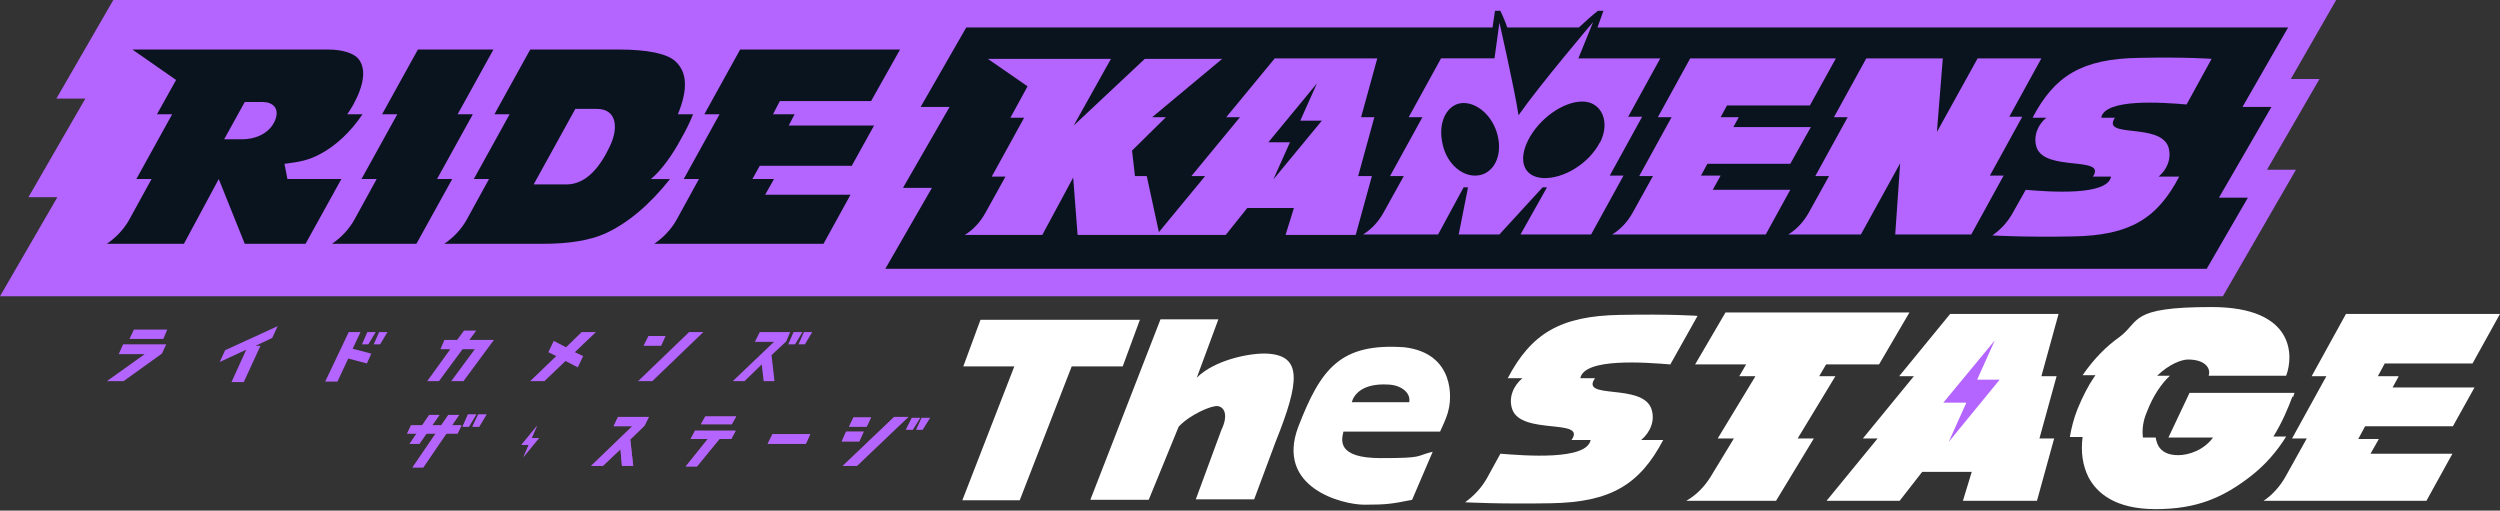 <?xml version="1.0" encoding="UTF-8"?>
<svg xmlns="http://www.w3.org/2000/svg" version="1.1" viewBox="0 0 509.7 104.1">
  <rect x="0" y="0" width="509.7" height="104.1" fill="#333333" stroke="none"/>
  <defs>
    <style>
      .cls-1 {
        fill: #fff;
      }

      .cls-2 {
        fill: #915da3;
      }

      .cls-3 {
        fill: #b464ff;
      }

      .cls-4 {
        fill: #0a141e;
      }
    </style>
  </defs>
  <!-- Generator: Adobe Illustrator 28.7.1, SVG Export Plug-In . SVG Version: 1.2.0 Build 142)  -->
  <g>
    <g id="_レイヤー_1" data-name="レイヤー_1">
      <g>
        <polygon class="cls-2" points="165.2 88.5 157.5 88.5 156.5 90.5 164.3 90.5 165.2 88.5"/>
        <g>
          <polygon class="cls-2" points="185.9 85.2 184.7 87.6 186.1 87.6 187.6 85.2 185.9 85.2"/>
          <polygon class="cls-2" points="187.9 85.2 186.8 87.6 188.1 87.6 189.6 85.2 187.9 85.2"/>
          <g>
            <polygon class="cls-2" points="177.6 85.1 174 85.1 173.1 87 176.7 87 177.6 85.1"/>
            <polygon class="cls-2" points="176.1 88 172.5 88 171.6 90 175.2 90 176.1 88"/>
            <polygon class="cls-2" points="171.8 95 174.7 95 185.2 85 182.3 85 171.8 95"/>
          </g>
        </g>
        <g>
          <polygon class="cls-2" points="150.1 84.9 143.8 84.9 142.9 86.5 149.2 86.5 150.1 84.9"/>
          <g>
            <polygon class="cls-2" points="150 87.8 141.7 87.8 140.8 89.5 149.1 89.5 150 87.8"/>
            <polygon class="cls-2" points="139.8 95.1 142.1 95.1 147.1 89 144.7 89 139.8 95.1"/>
          </g>
        </g>
        <polygon class="cls-2" points="132.3 85 126 85 125.1 86.9 128.9 86.9 120.5 95 122.9 95 126.5 91.6 126.8 95 129.1 95 128.5 89.6 131.4 86.8 132.3 85"/>
        <g>
          <polygon class="cls-2" points="86.3 95.3 84.1 95.3 91.4 84.6 93.6 84.6 86.3 95.3"/>
          <polygon class="cls-2" points="85.5 90.5 83.5 90.5 87.5 84.6 89.6 84.6 85.5 90.5"/>
          <polygon class="cls-2" points="94.1 86.7 83.8 86.7 83 88.4 93.3 88.4 94.1 86.7"/>
          <polygon class="cls-2" points="95.4 84.5 94.3 87 95.6 87 97.1 84.5 95.4 84.5"/>
          <polygon class="cls-2" points="97.5 84.5 96.3 87 97.7 87 99.2 84.5 97.5 84.5"/>
        </g>
        <polygon class="cls-2" points="106.7 93.2 107.8 90.7 106.3 90.7 109.5 86.8 108.4 89.3 109.9 89.3 106.7 93.2"/>
        <g>
          <g>
            <path class="cls-1" d="M340.6,74.2l5.5-9.8s-5.3-.4-15.8-.2c-12.2.2-18.1,3.8-22.9,12.9h3c-1.8,1.5-2.9,3.9-2.1,6.3,1.8,5.4,15.3,1.8,12.1,6.3h3.9c-.8,4.2-13.4,3.2-18.4,2.8l-2.8,5.1c-1.1,1.9-2.6,3.5-4.4,4.8,0,0,7.1.4,17.5.2,12.2-.2,18.1-3.8,22.9-12.9h-4.5c1.8-1.5,2.9-3.9,2.1-6.3-1.8-5.4-14.7-1.8-11.5-6.3h-3c.8-4.2,13.4-3.2,18.4-2.8Z"/>
            <path class="cls-1" d="M489,76.7h-4.2l1.4-2.6h17.9l5.6-10.1h-31.4l-7,12.7h3l-7,12.7h3l-4.4,7.9c-1.1,1.9-2.6,3.6-4.4,4.8h33.2s5.3-9.6,5.3-9.6h-16.7l1.7-3h-4.2l1.4-2.6h17.9l4.4-7.9h-16.7l1.2-2.2Z"/>
            <path class="cls-1" d="M416.2,76.7l3.5-12.7h-22.1l-10.4,12.7h3l-10.4,12.7h3l-10.4,12.7h14.9l4.6-5.9h10.1l-1.8,5.9h15.1l3.5-12.7h-3l3.5-12.7h-3Z"/>
            <path class="cls-1" d="M467.5,81l.3-.9h-21.4l-4.3,9.1h6.5s0,0,0,0h2.6c-1.9,2.6-5,3.6-7.1,3.6s-3.3-.7-4-1.8c-.3-.5-.5-1.2-.6-1.8h-2.6c-.2-1.5,0-3.4.8-5.2,1.3-3.4,3-5.8,4.7-7.4h-2.6c2.5-2.4,5-3.3,6.3-3.3,3.5,0,4.7,1.8,4.2,3.3h15.8c1.5-3.9,1.9-14-15.2-14s-14.4,2.9-18.9,6.2c-2.4,1.7-5,4.2-7.4,7.7,0,0,0,0,0,0h2.6c0,.1-.2.3-.2.3-1.3,1.9-2.4,4.1-3.4,6.5-.8,2-1.3,4-1.6,5.8h2.6s0,0,0,0c-.4,3,0,5.8,1.2,8.2,1.7,3.2,5.4,6.5,13.7,6.5s13.6-2.3,19.1-6.5c3.3-2.5,5.7-5.4,7.5-8.3h-2.6s0,0,0,0c1.8-2.9,3-5.8,3.9-8.2Z"/>
            <path class="cls-1" d="M383.1,74.3l6.2-10.6h-37.5l-6.2,10.6h10.4l-1.4,2.4h3.3l-7.7,12.7h3.3l-4.8,7.9c-1.2,1.9-2.8,3.6-4.9,4.8h18.3l7.7-12.7h-3.3l7.7-12.7h-3.3l1.4-2.4h10.8Z"/>
          </g>
          <g>
            <path class="cls-1" d="M228.9,74.7h-10.4l-10.6,27.3h-11.7l10.6-27.3h-10.4l3.5-9.5h32.5l-3.5,9.5Z"/>
            <path class="cls-1" d="M243.9,77.1h0c3.7-3.8,11.2-5.2,14.5-5,7.1.4,6.6,5.7,1.7,17.9l-4.4,11.8h-11.9c0,0,5.2-14.1,5.2-14.1,1.5-3.1.6-4.7-.7-4.9s-5.8,1.8-8,4.2l-6.1,14.9h-11.9l14.3-36.8h11.8l-4.4,11.9Z"/>
            <path class="cls-1" d="M295.2,84.1c-.5,1.6-1.1,2.8-1.6,3.9h-19.7c-.4,1.7-1.4,5.4,7.6,5.4s6.9-.4,10.6-1.3l-4.2,9.8c-4,.8-5.1,1-9.7,1s-18.2-3.5-13.5-15.9c4.6-11.9,8.6-17.1,21.6-16.2,10.3,1.2,9.8,10.5,8.9,13.2ZM275.6,82h11.7c.4-1.8-1.5-3.5-4.3-3.6-5.3-.3-7,2.1-7.4,3.6Z"/>
          </g>
          <polygon class="cls-3" points="397.3 90.1 400.9 82.1 396.2 82.1 406.7 69.4 403.1 77.4 407.7 77.4 397.3 90.1"/>
        </g>
        <polygon class="cls-3" points="165.2 88.5 157.5 88.5 156.5 90.5 164.3 90.5 165.2 88.5"/>
        <g>
          <polygon class="cls-3" points="185.9 85.2 184.7 87.6 186.1 87.6 187.6 85.2 185.9 85.2"/>
          <polygon class="cls-3" points="187.9 85.2 186.8 87.6 188.1 87.6 189.6 85.2 187.9 85.2"/>
          <g>
            <polygon class="cls-3" points="177.6 85.1 174 85.1 173.1 87 176.7 87 177.6 85.1"/>
            <polygon class="cls-3" points="176.1 88 172.5 88 171.6 90 175.2 90 176.1 88"/>
            <polygon class="cls-3" points="171.8 95 174.7 95 185.2 85 182.3 85 171.8 95"/>
          </g>
        </g>
        <g>
          <polygon class="cls-3" points="150.1 84.9 143.8 84.9 142.9 86.5 149.2 86.5 150.1 84.9"/>
          <g>
            <polygon class="cls-3" points="150 87.8 141.7 87.8 140.8 89.5 149.1 89.5 150 87.8"/>
            <polygon class="cls-3" points="139.8 95.1 142.1 95.1 147.1 89 144.7 89 139.8 95.1"/>
          </g>
        </g>
        <polygon class="cls-3" points="132.3 85 126 85 125.1 86.9 128.9 86.9 120.5 95 122.9 95 126.5 91.6 126.8 95 129.1 95 128.5 89.6 131.4 86.8 132.3 85"/>
        <g>
          <polygon class="cls-3" points="86.3 95.3 84.1 95.3 91.4 84.6 93.6 84.6 86.3 95.3"/>
          <polygon class="cls-3" points="85.5 90.5 83.5 90.5 87.5 84.6 89.6 84.6 85.5 90.5"/>
          <polygon class="cls-3" points="94.1 86.7 83.8 86.7 83 88.4 93.3 88.4 94.1 86.7"/>
          <polygon class="cls-3" points="95.4 84.5 94.3 87 95.6 87 97.1 84.5 95.4 84.5"/>
          <polygon class="cls-3" points="97.5 84.5 96.3 87 97.7 87 99.2 84.5 97.5 84.5"/>
        </g>
        <polygon class="cls-3" points="106.7 93.2 107.8 90.7 106.3 90.7 109.5 86.8 108.4 89.3 109.9 89.3 106.7 93.2"/>
        <g>
          <polygon class="cls-4" points="1 59.9 12.6 39.7 6.7 39.7 18.3 19.6 12.4 19.6 23.4 .6 475.3 .6 466 16.7 471.9 16.7 461.2 35.2 467.1 35.2 452.9 59.9 1 59.9"/>
          <path class="cls-3" d="M354.8,23.9h-4l1.3-2.4h16.9l5.3-9.6h-29.7l-6.6,12h2.8l-6.6,12h2.8l-4.1,7.4c-1,1.8-2.4,3.4-4.2,4.5h31.3s5-9.1,5-9.1h-15.8l1.6-2.9h-4l1.3-2.4h16.9l4.2-7.5h-15.8l1.1-2Z"/>
          <g>
            <path class="cls-3" d="M53.6,20.8h-3.7l-4.2,7.6h3.5c3.4,0,5.9-1.5,6.9-3.9,1-2.5-.6-3.7-2.5-3.7Z"/>
            <path class="cls-3" d="M121.7,22.2h-4.4l-8.5,15.4h6.7c4.2,0,7-3.9,8.8-7.7,1.9-3.9,1.4-7.7-2.6-7.7Z"/>
          </g>
          <path class="cls-3" d="M445.8,21.3l5.1-9.3s-5-.4-14.9-.2c-11.5.2-17.1,3.6-21.6,12.2h2.8c-1.7,1.4-2.7,3.7-2,6,1.7,5.1,14.4,1.7,11.5,6h3.7c-.7,4-12.7,3.1-17.4,2.7l-2.7,4.8c-1,1.8-2.4,3.3-4.1,4.5,0,0,6.7.4,16.5.2,11.5-.2,17.1-3.6,21.6-12.2h-4.2c1.7-1.4,2.7-3.7,2-6-1.7-5.1-13.8-1.7-10.9-6h-2.8c.7-4,12.7-3.1,17.4-2.7Z"/>
          <path class="cls-3" d="M409.6,23.9l6.6-12h-13l-8.3,15,1.2-15h-15.6l-6.6,12h2.8l-6.6,12h2.8l-4.1,7.4c-1,1.8-2.4,3.4-4.2,4.5h14.8s8-14.5,8-14.5l-1,14.5h15.5l6.6-12h-2.8l6.6-12h-2.8Z"/>
          <path class="cls-3" d="M249.2,12h-15.8l-14.5,13.6,7.6-13.6h-25.1l8.1,5.6-3.5,6.4h2.8l-6.6,12h2.8l-4.1,7.4c-1,1.8-2.4,3.4-4.2,4.5h15.8s6.3-11.7,6.3-11.7l.9,11.7h16.7l-2.6-12h-2.4l-.6-5.2,6.9-6.8h-2.8l14.4-12Z"/>
          <path class="cls-3" d="M277.5,23.9l3.3-12h-20.9l-9.9,12h2.8l-9.9,12h2.8l-9.9,12h14.1l4.4-5.5h9.5l-1.7,5.5h14.3l3.3-12h-2.8l3.3-12h-2.8ZM259.6,36.6l3.4-7.6h-4.4l9.9-12-3.4,7.6h4.4l-9.9,12Z"/>
          <path class="cls-3" d="M467,16.2h0s9.3-16.2,9.3-16.2H23.1l-11.6,20.1h5.9l-11.6,20.1h5.9L0,60.4h453.2l14.9-25.8h-5.9l10.7-18.5h-5.9ZM49.9,49.7l-5.3-13.2-7.1,13.2h-15.7c1.9-1.3,3.5-3,4.6-5l4.5-8.2h-3.1l7.3-13.2h-3.1l3.9-7-8.9-6.2h39.9c2.8,0,5.1.7,6.1,1.8,1.7,2,1.3,5.3-1,9.5-.4.7-.8,1.3-1.2,1.9,0,0,0,0,0,0h3.1c-2.4,3.6-5.5,6.5-8.8,8.2-2.1,1.1-3.8,1.5-7.1,1.9l.6,3.1h11l-7.3,13.2h-12.4ZM67.7,49.7c1.9-1.3,3.5-3,4.6-5l4.5-8.2h-3.1l7.3-13.2h-3.1l7.3-13.2h15.4l-7.3,13.2h3.1l-7.3,13.2h3.1l-7.3,13.2h-17.2ZM111,49.7h-20.4c1.9-1.3,3.5-3,4.6-5l4.5-8.2h-3.1l7.3-13.2h-3.1l7.3-13.2h18.1c5.7,0,9.8.8,11.5,2.4,2.4,2.2,2.6,5.7.5,10.8h3.1c-.6,1.5-1.4,3.2-2.5,5.1-1.6,3-3.9,6.3-6.1,8.1h3.9c-4.1,5.2-8.6,9-13.2,11.1-3.1,1.4-7.4,2.1-12.5,2.1ZM173.5,33.8h-18.6l-1.5,2.7h4.4l-1.8,3.2h17.4l-5.5,10h-34.5c1.9-1.3,3.5-3,4.6-5l4.5-8.2h-3.1l7.3-13.2h-3.1l7.3-13.2h32.6l-5.9,10.5h-18.6l-1.4,2.7h4.4l-1.2,2.3h17.4l-4.6,8.3ZM463.1,21.8l-10.7,18.5h5.9l-8.4,14.5H180.5l9.5-16.5h-5.9l9.5-16.5h-5.9l9.3-16.2h107.3l.5-3.4h1.1c.5,1.1,1,2.2,1.4,3.4h14.6c1.3-1.2,2.6-2.4,3.9-3.4h1.1l-1.2,3.4h140.8s-9.3,16.2-9.3,16.2h5.9Z"/>
          <path class="cls-3" d="M331.9,23.9l6.6-12h-16.7l3-7.4s-10.8,12.7-15.2,19c-.9-5.8-3.9-18.9-3.9-18.9l-1,7.3h-10.9l-6.6,12h2.8l-6.6,12h2.8l-4.1,7.4c-1,1.8-2.4,3.4-4.2,4.5h15.3l5.2-9.6h.9l-1.9,9.6h8.3l8.8-9.6h.9l-5.4,9.6h14.4l6.6-12h-2.8l6.6-12h-2.8ZM300.7,35.8c-2.9,0-6-2.7-6.7-7-.8-4.3,1.3-7.8,4.4-7.8s6.4,3.1,7.1,7.4-1.6,7.4-4.7,7.4ZM326.2,29c-2.2,4.3-7.4,7.5-11.6,7.3-3.9-.2-5.2-3.5-3-7.8,2.2-4.3,7.1-7.8,11-7.8s5.8,4.1,3.6,8.4Z"/>
          <g>
            <g>
              <polygon class="cls-3" points="26.4 69.1 33.3 69.1 34.1 67.2 27.3 67.2 26.4 69.1"/>
              <polygon class="cls-3" points="24.2 72.2 29.5 72.2 21.8 77.7 25.2 77.7 33 72.1 33.9 70.2 25.1 70.2 24.2 72.2"/>
            </g>
            <g>
              <polygon class="cls-3" points="76.6 67.7 74.9 67.7 73.8 70.2 75.1 70.2 76.6 67.7"/>
              <polygon class="cls-3" points="76.2 70.2 77.5 70.2 79 67.7 77.3 67.7 76.2 70.2"/>
              <polygon class="cls-3" points="73.5 67.7 71.1 67.7 66.3 77.8 68.8 77.8 71 73.1 74.8 74.1 75.7 72.1 71.9 71.1 73.5 67.7"/>
            </g>
            <polygon class="cls-3" points="44.8 73.8 50.2 71.3 47.2 77.9 49.7 77.9 53.1 70.5 52.1 70.5 55.5 68.9 56.6 66.5 45.9 71.4 44.8 73.8"/>
            <polygon class="cls-3" points="97.1 67.4 94.6 67.4 93.2 69.3 90.6 69.3 89.8 71.2 91.8 71.2 87.1 77.7 89.5 77.7 94.3 71.2 96.8 71.2 92 77.7 94.5 77.7 100.7 69.3 95.7 69.3 97.1 67.4"/>
            <g>
              <polygon class="cls-3" points="135.7 68.5 132.2 68.5 131.2 70.5 134.8 70.5 135.7 68.5"/>
              <polygon class="cls-3" points="130.1 77.7 133 77.7 143.4 67.7 140.5 67.7 130.1 77.7"/>
            </g>
            <g>
              <polygon class="cls-3" points="161.8 67.7 160.7 70.2 162.1 70.2 163.6 67.7 161.8 67.7"/>
              <polygon class="cls-3" points="163.9 67.7 162.8 70.2 164.1 70.2 165.6 67.7 163.9 67.7"/>
              <polygon class="cls-3" points="161.1 67.7 154.9 67.7 153.9 69.7 157.8 69.7 149.4 77.7 151.8 77.7 155.3 74.3 155.7 77.7 157.9 77.7 157.3 72.4 160.3 69.6 161.1 67.7"/>
            </g>
            <polygon class="cls-3" points="118.6 67.7 115.4 70.8 112.9 69.5 111.8 71.8 113.4 72.6 108.1 77.7 111 77.7 115.3 73.6 117.8 74.9 118.9 72.6 117.2 71.8 121.5 67.7 118.6 67.7"/>
          </g>
        </g>
      </g>
    </g>
  </g>
</svg>